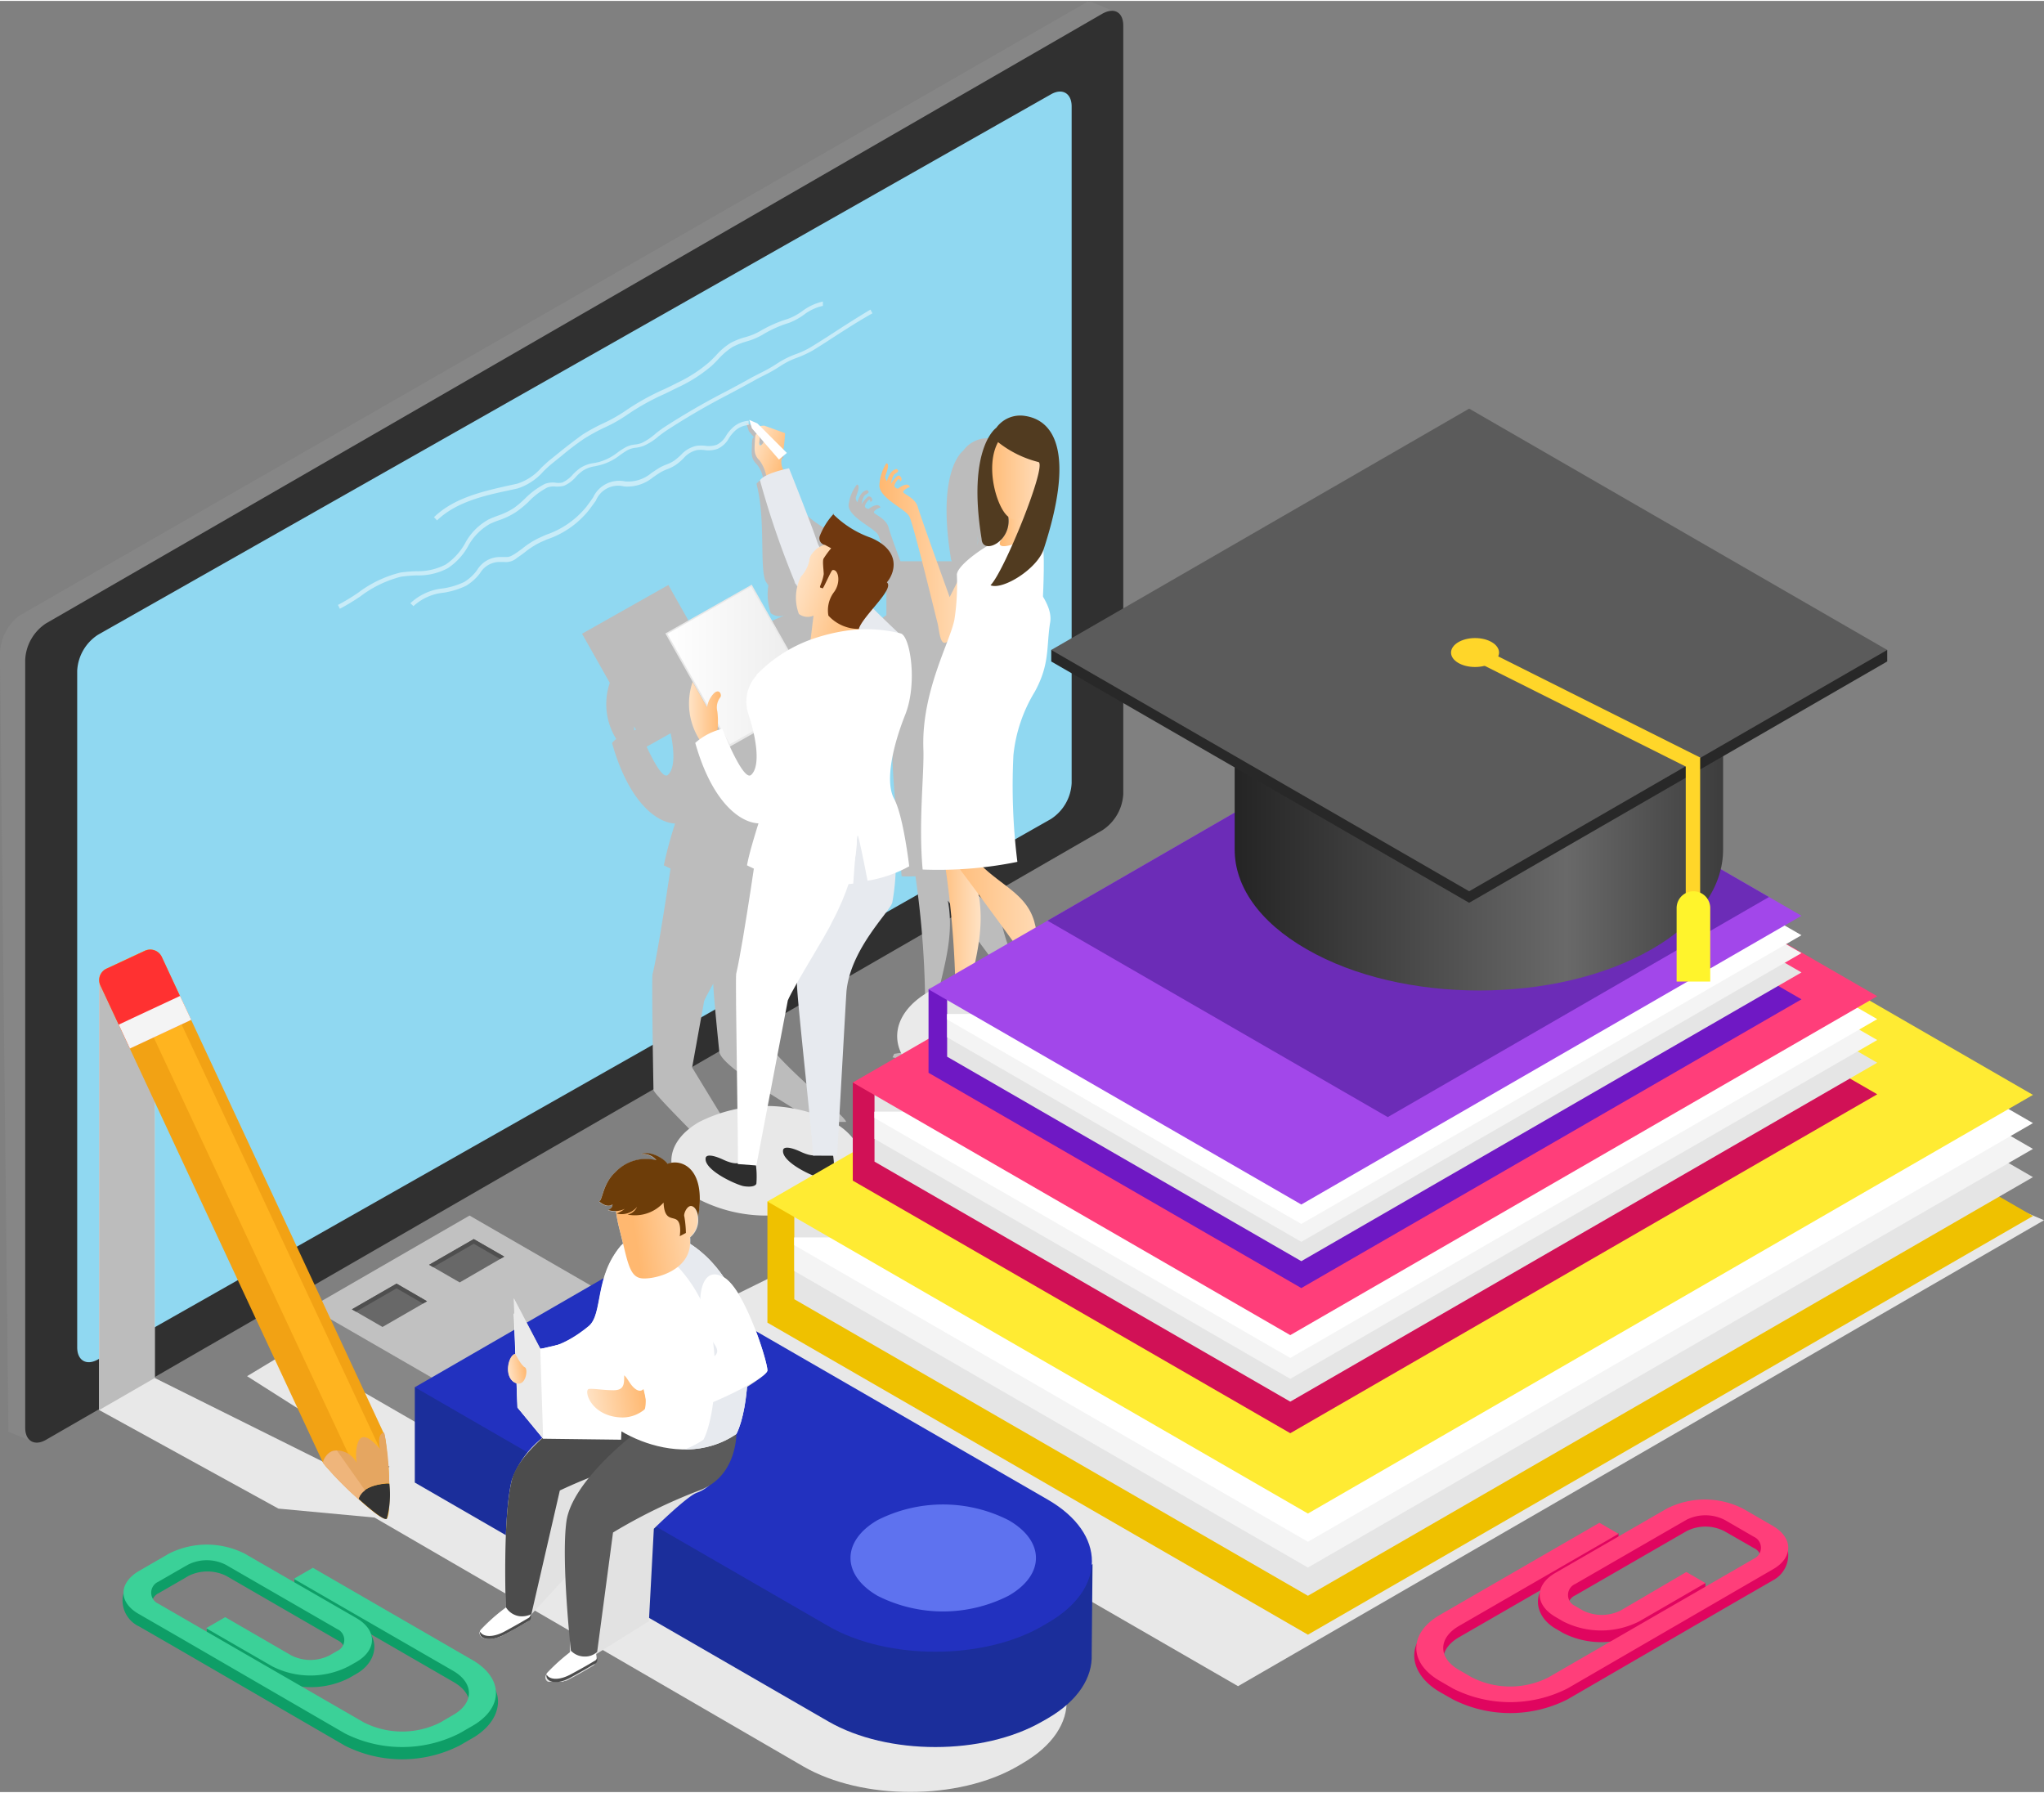 <svg xmlns="http://www.w3.org/2000/svg" xmlns:xlink="http://www.w3.org/1999/xlink" viewBox="0 0 170.25 149.19" width="171" height="150"><rect x="0" y="0" width="170.25" height="149.19" fill="#808080" stroke="none"/><defs><style>.cls-1{isolation:isolate;}.cls-2{fill:#868686;}.cls-3{fill:#90d8f1;}.cls-4{fill:#303030;}.cls-10,.cls-20,.cls-48,.cls-5,.cls-9{mix-blend-mode:multiply;}.cls-6,.cls-9{fill:#bcbcbc;}.cls-7{opacity:0.5;}.cls-8{fill:#fff;}.cls-10,.cls-52{fill:#eaeaea;}.cls-11{fill:url(#linear-gradient);}.cls-12{fill:url(#linear-gradient-2);}.cls-13{fill:#3d3d3d;}.cls-14{fill:url(#linear-gradient-3);}.cls-15{fill:url(#linear-gradient-4);}.cls-16{fill:url(#linear-gradient-5);}.cls-17{fill:#513b20;}.cls-18{fill:url(#linear-gradient-6);}.cls-19{fill:#e7eaef;}.cls-20,.cls-22{fill:#e8e8e8;}.cls-21{fill:#2d2d2d;}.cls-23{fill:url(#linear-gradient-7);}.cls-24{fill:url(#linear-gradient-8);}.cls-25{fill:#70380f;}.cls-26{fill:url(#linear-gradient-9);}.cls-27{fill:#efc100;}.cls-28{fill:#e5e5e5;}.cls-29{fill:#f4f4f4;}.cls-30{fill:#ffeb33;}.cls-31{fill:#d11156;}.cls-32{fill:#ff3e7a;}.cls-33{fill:#6f18c4;}.cls-34{fill:#a247ea;}.cls-35{fill:#6c2cb7;}.cls-36{fill:url(#linear-gradient-10);}.cls-37{fill:#282828;}.cls-38{fill:#5b5b5b;}.cls-39{fill:#ffd629;}.cls-40{fill:#fff42c;}.cls-41{fill:#878787;}.cls-42{fill:#c1c1c1;}.cls-43{fill:#686868;}.cls-44{fill:#4f4f4f;}.cls-45{fill:#1b2e9b;}.cls-46{fill:#2231bf;}.cls-47{fill:#5e72ef;}.cls-48{fill:#e2e2e2;}.cls-49{fill:#4c4c4c;}.cls-50{fill:url(#linear-gradient-11);}.cls-51{fill:#6d3d09;}.cls-53{fill:url(#linear-gradient-12);}.cls-54{fill:url(#linear-gradient-13);}.cls-55{fill:#f2a214;}.cls-56{fill:#ffb41f;}.cls-57{fill:#333;}.cls-58{fill:#e5a661;}.cls-59{fill:#efb57b;}.cls-60{fill:#ff3131;}.cls-61{fill:#e0055f;}.cls-62{fill:#0e9e67;}.cls-63{fill:#3bd198;}</style><linearGradient id="linear-gradient" x1="7508.65" y1="46" x2="7516.91" y2="46" gradientTransform="matrix(-1, 0, 0, 1, 7590.17, 0)" gradientUnits="userSpaceOnUse"><stop offset="0" stop-color="#ffe2c4"/><stop offset="1" stop-color="#ffb870"/></linearGradient><linearGradient id="linear-gradient-2" x1="7508.5" y1="74.57" x2="7512.42" y2="74.57" xlink:href="#linear-gradient"/><linearGradient id="linear-gradient-3" x1="7501.81" y1="74.07" x2="7512.01" y2="74.07" xlink:href="#linear-gradient"/><linearGradient id="linear-gradient-4" x1="7504.02" y1="43.03" x2="7506.9" y2="43.03" xlink:href="#linear-gradient"/><linearGradient id="linear-gradient-5" x1="7502.82" y1="38.9" x2="7508.11" y2="38.9" xlink:href="#linear-gradient"/><linearGradient id="linear-gradient-6" x1="62.55" y1="37.3" x2="65.69" y2="38.39" gradientTransform="matrix(1, 0, 0, 1, 0, 0)" xlink:href="#linear-gradient"/><linearGradient id="linear-gradient-7" x1="-31.49" y1="55.36" x2="-19.33" y2="55.36" gradientTransform="translate(111.02 19.65) rotate(29.46)" gradientUnits="userSpaceOnUse"><stop offset="0" stop-color="#fff"/><stop offset="0.72" stop-color="#f0f0f0"/><stop offset="1" stop-color="#e8e8e8"/></linearGradient><linearGradient id="linear-gradient-8" x1="-76.38" y1="1270.17" x2="-70.04" y2="1270.17" gradientTransform="translate(555.57 -1126.21) rotate(19.17)" xlink:href="#linear-gradient"/><linearGradient id="linear-gradient-9" x1="-29.65" y1="59.31" x2="-27.01" y2="59.31" gradientTransform="translate(87.08)" xlink:href="#linear-gradient"/><linearGradient id="linear-gradient-10" x1="102.84" y1="69.27" x2="143.47" y2="69.27" gradientUnits="userSpaceOnUse"><stop offset="0" stop-color="#242424"/><stop offset="0.68" stop-color="#696969"/><stop offset="1" stop-color="#3d3d3d"/></linearGradient><linearGradient id="linear-gradient-11" x1="545.76" y1="-132.04" x2="539.71" y2="-132.04" gradientTransform="matrix(1.09, -0.17, 0.2, 1.29, -509.13, 363.88)" xlink:href="#linear-gradient"/><linearGradient id="linear-gradient-12" x1="53.75" y1="115.96" x2="49" y2="116.7" gradientUnits="userSpaceOnUse"><stop offset="0" stop-color="#ffb870"/><stop offset="1" stop-color="#ffe2c4"/></linearGradient><linearGradient id="linear-gradient-13" x1="43.8" y1="113.82" x2="42.31" y2="114.05" xlink:href="#linear-gradient-12"/></defs><title>illust03</title><g class="cls-1"><g id="レイヤー_2" data-name="レイヤー 2"><g id="レイヤー_1-2" data-name="レイヤー 1"><path class="cls-2" d="M92.85.89l-90,119.17L.7,119.17S0,55.52,0,54.58a4.12,4.12,0,0,1,1.6-3.37L90.7,0ZM3.28,114.25l84.84-49V4.89l-84.84,49Z"/><polygon class="cls-3" points="91.91 67.12 3.78 118 3.78 53.82 91.91 2.93 91.91 67.12"/><path class="cls-4" d="M93.56,66.07a3.85,3.85,0,0,1-1.73,3l-88,50.78c-.95.55-1.73.1-1.73-1v-64a3.85,3.85,0,0,1,1.73-3l88-50.79c1-.55,1.73-.1,1.73,1ZM6.43,112.15c0,1.1.78,1.55,1.74,1l79.35-45a3.78,3.78,0,0,0,1.74-3V8.79c0-1.1-.78-1.56-1.74-1l-79.35,45a3.8,3.8,0,0,0-1.74,3Z"/><g class="cls-5"><path class="cls-6" d="M63.83,48.44a1.34,1.34,0,0,0,.14.27C64,48.76,63.92,48.58,63.83,48.44Z"/><path class="cls-6" d="M71.54,48.3c.67-.79,1.21-2.62-1.33-3.71A8.32,8.32,0,0,1,67,42.65a5.78,5.78,0,0,0-1.15,1.85.55.55,0,0,0,.42.73h0a2.13,2.13,0,0,0-.4.2,2.2,2.2,0,0,1-.18-.39c-.68-1.89-.25-5.81-.25-5.81l-.45.1a1.52,1.52,0,0,1-.08-1v0l.38-.32L65,37.67a12.13,12.13,0,0,0,.13-1.33l-1.71-.63a1.41,1.41,0,0,0-.34,0l-.26-.26-.67-.3.23.7.43.5c-.1,0-.17.12-.18.55,0,.61-.15,1.17.38,1.67a2.35,2.35,0,0,1,.55,1.22,1.57,1.57,0,0,0-.55.43c.78,2.93.24,6.93.76,8.13l.23.31A4.89,4.89,0,0,0,64.2,51a1.2,1.2,0,0,0,1.22.14l-4.84,2.15a13.33,13.33,0,0,0-1.81.85l-3.1-5.49-7.19,4.06,2.31,4.09a5.5,5.5,0,0,0,.54,4.68,1.42,1.42,0,0,0-.35.34c1.38,4.89,3.69,6.62,5.25,6.7A33.44,33.44,0,0,0,55.29,72l.56.27c-.46,3.08-1.12,7.29-1.5,8.81-.06.23,0,5.28.08,9.62,0,.4,5.85,6,5.86,6.39l2.55.27-5.19-8.52,1-5.54c.14-.32.42-.84.76-1.44,0,.54.23,3,.5,5.65.15,1.45,7.53,5.34,7.83,5.86h2.73c0-.57-7.22-6-7.11-7.85.09-1.68.16-2.92.18-3,.37-3.54,3.62-6.59,3.81-7.34a10.94,10.94,0,0,0,.3-2.44,6.87,6.87,0,0,0,1.15-.54s-.47-4.19-1.26-5.63-.1-4.44.92-7,.45-6.44-.34-6.76a1.43,1.43,0,0,0-.27-.09c-.4-.38,3.4-1.21,2.48-2.12C71.15,49.58,71.94,48.64,71.54,48.3Zm-8.49-11c-.06-.2.08-.46,0-.72l.4.46C63.33,37.27,63.1,37.44,63.05,37.29ZM52.82,60.76s0-.14,0-.33l.15.27Zm2.81,3.71c-.41.35-1.2-1.13-1.77-2.35l2-1.12C56.15,62.4,56.25,63.92,55.63,64.47Z"/></g><g class="cls-7"><path class="cls-8" d="M34.44,50.41l-.26-.24a4.63,4.63,0,0,1,2.75-1.24,6.16,6.16,0,0,0,1.75-.54,3.72,3.72,0,0,0,1.07-1,2.2,2.2,0,0,1,1.93-1.07h.37c.33,0,.4,0,.84-.27.23-.15.45-.31.66-.47a6.74,6.74,0,0,1,1.35-.85l.57-.26a7.37,7.37,0,0,0,3.35-2.31c.23-.3.42-.57.58-.8a2.39,2.39,0,0,1,2.66-1.34,3,3,0,0,0,2.19-.69c.19-.13.41-.28.67-.44a4,4,0,0,1,.6-.28,2.92,2.92,0,0,0,.68-.35,4.92,4.92,0,0,0,.54-.47A2.45,2.45,0,0,1,58,37.06a3,3,0,0,1,.79,0,2,2,0,0,0,.91-.09,1.83,1.83,0,0,0,.77-.74,3,3,0,0,1,.48-.61,2.14,2.14,0,0,1,1.41-.65l0,.36a1.8,1.8,0,0,0-1.21.55,2.87,2.87,0,0,0-.44.55,2.05,2.05,0,0,1-.92.87,2.21,2.21,0,0,1-1.07.12,2.34,2.34,0,0,0-.7,0,2.1,2.1,0,0,0-1.1.69,4.74,4.74,0,0,1-.58.5,3.37,3.37,0,0,1-.75.39,3.57,3.57,0,0,0-.56.26c-.25.15-.46.3-.65.43a3.34,3.34,0,0,1-2.41.75,2,2,0,0,0-2.34,1.19c-.17.23-.36.5-.6.81a7.55,7.55,0,0,1-3.49,2.42L45,45.1a6.81,6.81,0,0,0-1.28.82c-.21.16-.43.32-.67.48a1.36,1.36,0,0,1-1.06.33h-.36a1.91,1.91,0,0,0-1.65.94,4.05,4.05,0,0,1-1.17,1.05,6.62,6.62,0,0,1-1.85.57A4.32,4.32,0,0,0,34.44,50.41Z"/></g><g class="cls-7"><path class="cls-8" d="M28.31,50.63l-.16-.32a17,17,0,0,0,1.66-1,9.68,9.68,0,0,1,3.55-1.7,12.4,12.4,0,0,1,1.31-.11,5,5,0,0,0,2.46-.56,5.19,5.19,0,0,0,1.59-1.73,4.9,4.9,0,0,1,1.94-2c.26-.13.53-.23.79-.33a6,6,0,0,0,1.35-.64,8.34,8.34,0,0,0,.94-.8,6.56,6.56,0,0,1,1.64-1.21,1.89,1.89,0,0,1,.83-.11,1.74,1.74,0,0,0,.61,0,2.49,2.49,0,0,0,.89-.67,4,4,0,0,1,.63-.55,2.71,2.71,0,0,1,1.15-.41l.38-.08a4.42,4.42,0,0,0,1.56-.79c.18-.13.37-.26.59-.39a2.06,2.06,0,0,1,.87-.28,2.34,2.34,0,0,0,.58-.14A5,5,0,0,0,54.65,36c.2-.15.4-.31.61-.45a59.51,59.51,0,0,1,5.17-3c.75-.4,1.49-.79,2.23-1.21l.72-.37a12,12,0,0,0,1.43-.82,7.52,7.52,0,0,1,1.48-.73,7.19,7.19,0,0,0,1.26-.59c.6-.37,1.19-.74,1.77-1.12,1-.65,2.06-1.33,3.18-2l.17.31c-1.11.62-2.15,1.29-3.16,1.94-.58.38-1.17.76-1.77,1.13a9.26,9.26,0,0,1-1.32.62,6.28,6.28,0,0,0-1.4.69,13,13,0,0,1-1.48.84c-.24.12-.48.24-.7.37-.74.41-1.49.81-2.24,1.21a57.36,57.36,0,0,0-5.14,3c-.2.13-.4.29-.59.43a4.85,4.85,0,0,1-1.26.81,3,3,0,0,1-.66.16,1.78,1.78,0,0,0-.75.24c-.2.12-.39.25-.57.38a4.56,4.56,0,0,1-1.68.83l-.39.09a2.55,2.55,0,0,0-1,.36,3.58,3.58,0,0,0-.57.5,2.79,2.79,0,0,1-1,.76,2.26,2.26,0,0,1-.72.07,1.54,1.54,0,0,0-.68.08A5.94,5.94,0,0,0,44,41.74a8.35,8.35,0,0,1-1,.82,6.19,6.19,0,0,1-1.42.69,7.28,7.28,0,0,0-.77.31A4.68,4.68,0,0,0,39,45.4a5.27,5.27,0,0,1-1.7,1.85,5.19,5.19,0,0,1-2.62.6,11.86,11.86,0,0,0-1.28.11A9.47,9.47,0,0,0,30,49.61,18.63,18.63,0,0,1,28.31,50.63Z"/></g><g class="cls-7"><path class="cls-8" d="M36.4,43.27,36.15,43c1.66-1.61,4.07-2.15,6.2-2.63l.73-.16a4.41,4.41,0,0,0,2-1.32c.25-.24.52-.49.79-.71l.71-.57c.63-.51,1.27-1,1.93-1.48a15.3,15.3,0,0,1,1.72-.94,13,13,0,0,0,1.88-1.06,19.79,19.79,0,0,1,3.2-1.78c.37-.17.73-.35,1.1-.54A11.82,11.82,0,0,0,59,30.15c.21-.18.4-.38.61-.59a5.49,5.49,0,0,1,1.24-1.07A5.91,5.91,0,0,1,62.1,28a5.25,5.25,0,0,0,1.25-.52,10.48,10.48,0,0,1,2.29-1,5.06,5.06,0,0,0,1.18-.64,4.45,4.45,0,0,1,1.72-.8l0,.36a4,4,0,0,0-1.58.74,5.41,5.41,0,0,1-1.25.68,9.66,9.66,0,0,0-2.22,1,5.77,5.77,0,0,1-1.33.55,6,6,0,0,0-1.17.47,5.8,5.8,0,0,0-1.16,1c-.2.21-.41.43-.63.62a12.26,12.26,0,0,1-2.71,1.72l-1.1.54a19.5,19.5,0,0,0-3.15,1.75,12.09,12.09,0,0,1-1.94,1.09,16.19,16.19,0,0,0-1.67.92,23.84,23.84,0,0,0-1.9,1.45l-.72.58a9.86,9.86,0,0,0-.76.69,4.84,4.84,0,0,1-2.14,1.41l-.73.16C40.35,41.2,38,41.73,36.4,43.27Z"/></g><path class="cls-9" d="M86.24,82.81c-.25-.91-.74-.93-.74-.93a16.63,16.63,0,0,1-2-4.75C82.86,75,80.9,74.28,79,72.57c.39-.09.76-.18,1.12-.29a48.63,48.63,0,0,1-.33-8.58,11.88,11.88,0,0,1,1.78-5.09c.91-1.55-.26-2.56-1-3.68,1.77.14,3.16.17,3.15,0,0-.38.35-4,.35-4l.13.08s.13-2.41,0-3.77a.21.21,0,0,1,0-.07c2.57-7.59,1-10.39-1.62-10.72a2.47,2.47,0,0,0-2.34,1S78,39,79.19,46.35a.61.61,0,0,0,.09.32H75c-.5-1.34-.94-2.56-1-2.86-.27-.77-1.24-1.06-1.21-1.22s.29-.32.55-.4c-.23-.49-1,.13-1,.13s-.39-.06-.28-.33.36-.52.4-.42,0,.24.15.09-.11-.48-.32-.36a2.61,2.61,0,0,0-.53.62s.1-.66.33-.79.38-.23.13-.38c-.6.09-.8,1-.8,1a.46.46,0,0,1-.12-.46c.44-1.07.07-1,.07-1A3.38,3.38,0,0,0,70.68,42c0,1,2.12,1.88,2.47,2.48a18.52,18.52,0,0,1,.68,2.17h0v4.52a1.46,1.46,0,0,0,0,2.57V55.7h2.06a19.15,19.15,0,0,0-1.56,7.49c.08,2,.42,5.9.77,9.72a11,11,0,0,0,1.15,0,78.62,78.62,0,0,1,.81,12,4.84,4.84,0,0,1-1.58,2.64l-1,.15-.14.29a7.64,7.64,0,0,0,1.7.2l2.08-.11.25-.94a1.74,1.74,0,0,0-.06-1.34l0,0s0,0-.09,0l0-.07a3.91,3.91,0,0,1-.2-2c.08-2,1.61-5.27.93-8.79,2.19,2.86,5.14,6.82,5.63,7.68a3.09,3.09,0,0,1,.24,2.32l-.09-.07s-.32,1.26-.64,1.33c.1.25.67.22,1.22-.15a9.84,9.84,0,0,0,1.48-1.54S86.5,83.72,86.24,82.81ZM81.41,44.59a1.44,1.44,0,0,1,0,.74,2,2,0,0,0,0-.74ZM80.3,53v-.15a10.9,10.9,0,0,1,2-3.51l.16-.11c-.06,1.12,0,2.18,0,2.18a2.4,2.4,0,0,1,.21-.23l-.18,2A15.3,15.3,0,0,0,80.3,53Zm3.82-2.13h0ZM76,87.82h0Zm.09,0h0Zm.16,0,.1,0h0ZM85,85a1.59,1.59,0,0,0,.4-.16l0,0A.42.42,0,0,1,85,85Z"/><path class="cls-10" d="M77.42,90a14.38,14.38,0,0,0,13,0c3.59-2.08,3.59-5.44,0-7.51a14.38,14.38,0,0,0-13,0C73.83,84.54,73.83,87.9,77.42,90Z"/><path class="cls-11" d="M81.51,46.75s-1.38,5-2.3,6.28-.95-.59-1.13-1.25-2-8.24-2.35-8.86-2.5-1.52-2.48-2.57a3.76,3.76,0,0,1,.57-1.83s.37-.09-.07,1a.51.51,0,0,0,.13.47s.2-.9.8-1c.25.16.1.26-.13.4s-.34.82-.34.82a2.92,2.92,0,0,1,.54-.65c.21-.12.42.23.32.38s-.11,0-.15-.1-.29.16-.4.44.27.35.27.35.81-.66,1-.14c-.26.08-.53.25-.56.41s1,.47,1.22,1.26,2.65,7.5,2.65,7.5l1.51-3S81.62,46.1,81.51,46.75Z"/><path class="cls-12" d="M77.75,62.69a75.13,75.13,0,0,0,1,9.5,82.92,82.92,0,0,1,.85,12.62,5,5,0,0,1-1.59,2.73.83.83,0,0,0,.9.21,12.48,12.48,0,0,0,2-2s-.43,0-.34-2.21,1.82-5.9.78-9.82-1-12.36-1-12.36Z"/><path class="cls-13" d="M80.77,85.58s.44.45.16,1.54l-.25,1-2.08.11A7.35,7.35,0,0,1,76.9,88l.14-.29,1-.17s.42.4.82.24A13.18,13.18,0,0,0,80.77,85.58Z"/><path class="cls-14" d="M78.16,63.63s.25,6.77,1,7.67,7.22,9.69,8,11a3.54,3.54,0,0,1,.22,2.53,1.13,1.13,0,0,0,1-.64,7.73,7.73,0,0,0-.23-2.58,17.75,17.75,0,0,1-2-4.92c-.69-2.41-2.89-3-4.85-5.12-.88-.65-.65-1.14-.34-2.24a34.73,34.73,0,0,0,.46-6C81.27,63,78.16,63.63,78.16,63.63Z"/><path class="cls-13" d="M88.07,81.65s.5,0,.75,1,.52,1.7.52,1.7a10.17,10.17,0,0,1-1.49,1.59c-.55.38-1.12.41-1.22.16.33-.08.64-1.39.64-1.39a.45.45,0,0,0,.65,0C88.24,84.38,88.22,82.19,88.07,81.65Z"/><path class="cls-8" d="M76.85,72.35c-.36-3.95.14-8,.06-10.06-.17-4.78,2.25-8.94,2.59-10.78a19.22,19.22,0,0,0,.2-3.74c.07-.75,2-2.13,3.14-2.71a9.14,9.14,0,0,1,3.47-.5c.75,0,.49.82-.45,2.09s1.94,3.09,1.61,5.12,0,3.43-1.28,5.77a12.59,12.59,0,0,0-1.78,5.28,51.11,51.11,0,0,0,.33,8.89A33,33,0,0,1,76.85,72.35Z"/><path class="cls-8" d="M85,50.09s0-4.26.43-4.9,1-.9,1.33-.36.11,4.8.11,4.8S85.94,48.87,85,50.09Z"/><path class="cls-15" d="M86.15,40.64a14.87,14.87,0,0,0-.7,3.92c-.34.62-2.61,1.35-2.11.4A2.41,2.41,0,0,0,84,43C84.28,42.56,86.15,40.64,86.15,40.64Z"/><path class="cls-16" d="M87.34,39c-.12,2.38-1.93,4.22-2.86,4.18s-2.54-2.07-2.42-4.45,1.41-4.25,2.86-4.17S87.46,36.65,87.34,39Z"/><path class="cls-17" d="M83.13,36.75a8.9,8.9,0,0,0,3.37,1.66c.72.28-2.89,9.19-4,10.26,1,.43,3.89-1.35,4.43-3,2.57-7.86,1-10.76-1.61-11.11a2.46,2.46,0,0,0-2.34,1s-2.45,1.66-1.22,9.25c.07,1.39,2.54.22,2.22-1.85C83.06,42.27,82,38.83,83.13,36.75Z"/><path class="cls-18" d="M65.39,39.25A1.25,1.25,0,0,1,65.15,38a14.62,14.62,0,0,0,.24-2l-1.72-.62s-.37,0-.41.07a4,4,0,0,0,.34.95c.15.35-.27.77-.34.56s.1-.5-.06-.76-.3-.21-.32.4-.15,1.18.38,1.67A3.22,3.22,0,0,1,63.88,40Z"/><path class="cls-19" d="M75.09,52.88s-6.36-5.87-7-7.76-2.37-6.19-2.37-6.19-2,.38-2.42,1a72.94,72.94,0,0,0,3.05,8.83c.17.12-.73-1.08.17.12s4.28,5.69,4.63,5.81S75.09,52.88,75.09,52.88Z"/><polygon class="cls-8" points="63.08 35.19 65.54 37.65 64.88 38.2 62.63 35.6 62.41 34.9 63.08 35.19"/><path class="cls-20" d="M58.23,99.83a12.31,12.31,0,0,0,11.18,0c3.09-1.78,3.09-4.67,0-6.45a12.37,12.37,0,0,0-11.18,0C55.15,95.16,55.15,98.05,58.23,99.83Z"/><path class="cls-21" d="M62.94,96.81A7.32,7.32,0,0,1,63,98.52c-.13.32-.88.25-1.16.18-.92-.27-3.13-1.36-3.07-2.27,0-.37.58-.33,1.48.09s1.41.35,1.53.08S62.94,96.81,62.94,96.81Z"/><path class="cls-21" d="M69.39,96.15a7.32,7.32,0,0,1,.06,1.71c-.13.32-.88.26-1.16.18-.91-.26-3.13-1.36-3.07-2.27,0-.37.58-.33,1.48.09s1.41.35,1.53.08S69.39,96.15,69.39,96.15Z"/><path class="cls-19" d="M69.72,96.19c.09-1.24.75-13.38.79-13.75.37-3.54,3.62-6.59,3.81-7.34a17.79,17.79,0,0,0,0-6.42L67.93,69a63.42,63.42,0,0,0-1.55,12.86c0,1.28,1.33,13.08,1.34,14.32Z"/><path class="cls-8" d="M65.62,83.25c.54-1.27,3.15-5.36,3.7-6.56,2.57-4.84,2-7.69,2-7.69l-8-.32s-1.4,9.84-2,12.35c-.1.4.21,15.52.13,15.85L63,97Z"/><rect class="cls-22" x="57.55" y="49.96" width="8.26" height="10.85" transform="translate(-19.26 37.49) rotate(-29.46)"/><rect class="cls-23" x="57.67" y="50.08" width="8" height="10.56" transform="translate(-19.25 37.48) rotate(-29.46)"/><path class="cls-24" d="M69.83,45.29a2,2,0,0,0-2.17.73,1,1,0,0,0-.25.6,2.77,2.77,0,0,1-.69,1.32,3.87,3.87,0,0,0-.18,3.12,1.2,1.2,0,0,0,1.22.14l-.26,2.13,4.13-.49a3.06,3.06,0,0,1,.54-2.68c1-1.63,1.17-2.57.22-3.56a5.55,5.55,0,0,0-2.56-1.31"/><path class="cls-25" d="M69.37,42.72a8.38,8.38,0,0,0,3.18,2c2.53,1.09,2,2.91,1.32,3.71.67.55-2,2.79-2.34,3.88A3.42,3.42,0,0,1,69,51.2a2.52,2.52,0,0,1,.43-1.91c.67-.85.39-2-.09-1.88-.1,0-.75,1.53-.82,1.52l-.2-.07c-.1-.06.18-.41.29-1.11,0-.34-.13-1.15,0-1.32a7.32,7.32,0,0,1,.62-.84l-.52-.28a.56.56,0,0,1-.43-.74,5.85,5.85,0,0,1,1.16-1.85"/><path class="cls-8" d="M63,56.15a11.92,11.92,0,0,1,4.66-3,15.58,15.58,0,0,1,3.15-.74,11.93,11.93,0,0,1,4.24.28c.79.32,1.37,4.2.35,6.76s-1.71,5.56-.93,7,1.26,5.63,1.26,5.63a10.61,10.61,0,0,1-3.47,1.2s-.72-3.76-.82-3.76-.37,4-.37,4A15.29,15.29,0,0,1,62.22,72c.34-1.9,1.7-5.56,2.06-7.33S63,56.15,63,56.15"/><path class="cls-26" d="M59.75,60.76a6.31,6.31,0,0,0,0-1.57A1.37,1.37,0,0,1,60,58c.15-.22-.11-.79-.58-.28a2.13,2.13,0,0,0-.53,1.12l-1.2-2.12a5.59,5.59,0,0,0,.7,5C59.53,62.31,59.75,60.76,59.75,60.76Z"/><path class="cls-8" d="M62.35,59.44a3.23,3.23,0,0,1,.79-3.39,2.47,2.47,0,0,1,.65-.46c1.48-.73,2.5.52,2.56,3.2s-.23,6.6-1.77,9.09c-.95,1.43-4.73.8-6.67-6.08a5.24,5.24,0,0,1,2.25-1.17s1.73,4.42,2.4,3.84c.87-.77.34-3.41-.21-5"/><polygon class="cls-20" points="103.12 140.37 58.1 114.38 53.36 111.67 118.5 79.52 170.25 101.56 103.12 140.37"/><polygon class="cls-27" points="108.94 136.08 63.92 110.09 63.92 100 124.31 75.22 169.33 101.21 108.94 136.08"/><polygon class="cls-28" points="124.31 71.98 66.16 98.96 66.16 108.14 108.94 132.84 169.33 97.97 124.31 71.98"/><polygon class="cls-29" points="124.31 69.63 114.67 74.11 114.67 103 66.16 103 66.16 105.79 108.94 130.49 169.33 95.62 124.31 69.63"/><polygon class="cls-8" points="124.31 67.48 114.67 71.96 114.67 103 66.16 103 66.16 103.64 108.94 128.34 169.33 93.47 124.31 67.48"/><polygon class="cls-30" points="108.94 125.99 63.92 100 124.31 65.13 169.33 91.12 108.94 125.99"/><polygon class="cls-31" points="107.47 119.3 71.03 98.26 71.03 90.09 119.92 70.03 156.36 91.07 107.47 119.3"/><polygon class="cls-28" points="119.92 67.41 72.84 89.25 72.84 96.68 107.47 116.67 156.36 88.44 119.92 67.41"/><polygon class="cls-29" points="119.92 65.51 112.11 69.13 112.11 92.52 72.84 92.52 72.84 94.78 107.47 114.77 156.36 86.55 119.92 65.51"/><polygon class="cls-8" points="119.92 63.77 112.11 67.39 112.11 92.52 72.84 92.52 72.84 93.04 107.47 113.03 156.36 84.81 119.92 63.77"/><polygon class="cls-32" points="107.47 111.13 71.03 90.09 119.92 61.86 156.36 82.9 107.47 111.13"/><polygon class="cls-33" points="108.39 107.21 77.34 89.28 77.34 82.33 119 65.23 150.05 83.16 108.39 107.21"/><polygon class="cls-28" points="119 63 78.89 81.61 78.89 87.94 108.39 104.97 150.05 80.92 119 63"/><polygon class="cls-29" points="119 61.38 112.35 64.47 112.35 84.39 78.89 84.39 78.89 86.32 108.39 103.36 150.05 79.31 119 61.38"/><polygon class="cls-8" points="119 59.9 112.35 62.98 112.35 84.39 78.89 84.39 78.89 84.84 108.39 101.87 150.05 77.82 119 59.9"/><polygon class="cls-34" points="108.39 100.25 77.34 82.33 119 58.28 150.05 76.2 108.39 100.25"/><polygon class="cls-35" points="87.25 76.61 115.59 92.97 147.34 74.64 119 58.28 87.25 76.61"/><path class="cls-36" d="M102.84,56.11V70.7c0,3,2,6,6,8.29,7.94,4.58,20.8,4.58,28.73,0,4-2.29,5.95-5.29,5.95-8.29V56.11Z"/><polygon class="cls-37" points="122.37 75.12 87.56 55.02 87.56 54.06 157.19 54.06 157.19 55.02 122.37 75.12"/><polygon class="cls-38" points="122.37 74.16 87.56 54.06 122.37 33.96 157.19 54.06 122.37 74.16"/><polygon class="cls-39" points="141.61 76.15 140.41 76.15 140.41 63.77 122.1 54.6 122.64 53.52 141.61 63.02 141.61 76.15"/><path class="cls-39" d="M124.86,54.28c0,.66-.89,1.2-2,1.2s-2-.54-2-1.2.89-1.21,2-1.21S124.86,53.61,124.86,54.28Z"/><path class="cls-40" d="M142.45,81.68V75.56a1.4,1.4,0,0,0-2.8,0v6.12Z"/><path class="cls-20" d="M88.87,133.93h0c.1-1.93-1.12-3.89-3.68-5.36l-34.47-19.9-3.58,2.07L37,104.91l-10.89,6.3-5.53,3.34,11.87,7.54-4.07,2.6,38.54,22.37c4.91,2.83,12.88,2.83,17.8,0l.44-.26c2.54-1.47,3.77-3.41,3.68-5.33h0Z"/><polygon class="cls-41" points="42.62 123 25.85 113.32 25.85 108.83 55.88 115.34 42.62 123"/><polygon class="cls-42" points="42.62 118.51 25.85 108.83 39.11 101.17 55.88 110.85 42.62 118.51"/><polygon class="cls-43" points="31.86 110.45 29.31 108.98 33.03 106.84 35.57 108.31 31.86 110.45"/><polygon class="cls-44" points="33.03 107.23 35.23 108.5 35.57 108.31 33.03 106.84 29.31 108.98 29.65 109.18 33.03 107.23"/><polygon class="cls-43" points="38.29 106.74 35.74 105.27 39.46 103.13 42 104.59 38.29 106.74"/><polygon class="cls-44" points="39.46 103.52 41.66 104.79 42 104.59 39.46 103.13 35.74 105.27 36.08 105.47 39.46 103.52"/><path class="cls-45" d="M91,130.19l-3.13,2.93-.55-.34L34.55,115.47v7.94L69,143.31c4.92,2.84,12.89,2.84,17.81,0l.44-.25c2.54-1.47,3.76-3.41,3.68-5.34h0Z"/><path class="cls-46" d="M87.27,124.83,52.8,104.93,34.55,115.47,69,135.37c4.92,2.84,12.89,2.84,17.81,0l.44-.26C92.18,132.28,92.18,127.67,87.27,124.83Z"/><path class="cls-47" d="M84,132.84a12.05,12.05,0,0,1-10.91,0c-3-1.74-3-4.56,0-6.3a12.05,12.05,0,0,1,10.91,0C87.05,128.28,87.05,131.1,84,132.84Z"/><path class="cls-48" d="M63.92,114.07c0-.8-1.88-6.76-3.64-7.76h0a10,10,0,0,0-2.79-2.78,3.45,3.45,0,0,0,0-.55,1.82,1.82,0,0,0,.65-1.67h0c.7-4.12-1.43-4.87-2.55-4.43-.37-.54-1.59-1.12-2.18-.8a1.36,1.36,0,0,1,1.25.5,3.5,3.5,0,0,0-3.42,1c-1.09,1-1.06,2.38-1.36,2.42.74.64,1.12.26,1.12.26s.07.28-.36.47a1.53,1.53,0,0,0,.69.09c0,.06,0,.13,0,.2h0c.06.38.14.78.25,1.22s.22.9.32,1.29l-.14.14a0,0,0,0,0,0,0l-.08.1-.17.21c-1.93,2.5-1.3,5.44-2.49,6.43a10.05,10.05,0,0,1-2.43,1.51l-1.57.36-2.21-4.21.05,1.31-.05-.06.13,3.38h0c-.56.06-1,1.84-.07,2.38l.17.07.08,2,2.07,2.52a8,8,0,0,0-2.56,3.52c-.78,3.19-.5,10.57-.5,10.57l0,.06a14.83,14.83,0,0,0-2.09,1.85.34.34,0,0,0-.07.15h0a.42.42,0,0,0,.21.49h0l.07,0h0l.07,0h.07l.07,0H41l.12,0,.09,0,.14,0,.09,0,.16-.06.08,0,.25-.13c1.45-.76,1.76-1,2-1.12l.12-.09,0,0,.06-.1h0a.51.51,0,0,0,0-.13v0c0-.06,0-.12,0-.19l.06,0,3.21-3.49s0-4.09,1.41-4.68c-.92,1.14-.71-.31-.87.9-.45,3.25-.46,10.32-.46,10.32l.05.05a14,14,0,0,0-2,1.79l-.07.14h0a.4.4,0,0,0,.21.48h0l.07,0,0,0,.07,0,.06,0h.4l.11,0h.09l.12,0,.09,0,.14,0,.08,0,.16-.07.08,0a1.51,1.51,0,0,0,.26-.12c1.45-.77,1.76-1,2-1.13a.53.53,0,0,0,.11-.09l0,0a.24.24,0,0,0,.06-.11h0a.3.3,0,0,0,0-.13v0a2.43,2.43,0,0,0,0-.42c0-.05,0-.08-.07-.12l4.57-2.85.41-7.7s2.71-2.67,3.57-3c2.22-.75,3.12-4.27,3.17-5.44-.5-2.19.74-1.63.88-3.28C63.24,114.8,63.92,114.3,63.92,114.07Z"/><path class="cls-8" d="M51.74,103.66s0-.31.87,1.54S51.44,113,51,113.62s-6.44,2.48-7.75.45c.82-.42,0-1,.19-2,2.43.85,4.85-1.09,5.6-1.7C50.24,109.37,49.49,106.22,51.74,103.66Z"/><path class="cls-8" d="M42.25,133.75a17,17,0,0,0-2.2,1.93c-.39.57.45,1.17,1.9.4s1.76-1,2-1.12.23-.39.18-.81S42.25,133.75,42.25,133.75Z"/><path class="cls-49" d="M44,134.7c-.28.16-.59.36-2,1.13-1.09.57-1.84.37-2,0-.17.51.65.95,2,.25s1.76-1,2-1.12.24-.29.21-.54A.4.4,0,0,1,44,134.7Z"/><path class="cls-49" d="M57.76,116.34s-.07,4.1-3.69,5a45.13,45.13,0,0,0-7.44,2.73l-2.37,10.3a1.82,1.82,0,0,1-1,.17,1.58,1.58,0,0,1-1.13-.76s-.28-7.38.5-10.57,7.29-6.94,7.29-6.94Z"/><path class="cls-8" d="M47.78,137.31a16.45,16.45,0,0,0-2.2,1.94c-.39.56.46,1.17,1.91.4s1.76-1,2-1.13.23-.39.17-.8S47.78,137.31,47.78,137.31Z"/><path class="cls-49" d="M49.53,138.26c-.28.16-.59.37-2,1.13-1.09.58-1.84.38-2,0-.16.52.66,1,2,.26s1.76-1,2-1.13.23-.28.21-.54A.37.37,0,0,1,49.53,138.26Z"/><path class="cls-38" d="M61.34,118.76s.35,4.08-3.16,5.33a45,45,0,0,0-7.12,3.48l-1.32,9.94a1.45,1.45,0,0,1-1.05.39,1.56,1.56,0,0,1-1.14-.49s-.82-7.52-.37-10.77,5.39-7.08,5.39-7.08Z"/><path class="cls-8" d="M49.39,116.6s-.39-12.23,3.34-13.66,7.15,2,8.61,5.26,1.07,9,0,11.16C56.22,122.88,49.24,118.29,49.39,116.6Z"/><path class="cls-19" d="M61.34,108.2c-1.46-3.29-4.88-6.69-8.61-5.26l-.35.17c2.74.35,5.08,3,6.22,5.57,1.46,3.29,1.07,9,0,11.15a7.21,7.21,0,0,1-1.58.82,7.48,7.48,0,0,0,4.32-1.29C62.41,117.23,62.8,111.5,61.34,108.2Z"/><path class="cls-50" d="M51.68,97.49s-.93,1.49-.1,4.72c.68,2.62.78,4.07,1.87,4.19s4.37-.69,4-3.42a1.93,1.93,0,0,0,.46-2.31c-.52-1-.89.09-.89.09s0-2.17-1.51-3A7,7,0,0,0,51.68,97.49Z"/><path class="cls-51" d="M55.27,100.09a3.21,3.21,0,0,1-3,1,1.14,1.14,0,0,0,.79-.64,1.66,1.66,0,0,1-1.7.55,2.5,2.5,0,0,0,.68-.39,1.86,1.86,0,0,1-1.39.1c.43-.19.36-.47.36-.47s-.38.38-1.12-.26c.3,0,.27-1.42,1.36-2.42a3.5,3.5,0,0,1,3.42-1,1.36,1.36,0,0,0-1.25-.5c.59-.32,1.81.26,2.18.8,1.12-.44,3.25.31,2.55,4.43,0-.1-.11-.77-.51-.9s-.73.66-.64.86a8.72,8.72,0,0,1,.13,1.37l-.51.27s.16-1-.21-1.33S55.34,101.65,55.27,100.09Z"/><polygon class="cls-8" points="42.79 109.31 45 112.28 52.15 110.61 51.73 119.84 45.24 119.76 43.1 117.16 42.79 109.31"/><polygon class="cls-52" points="42.79 108.06 45 112.28 45.24 119.76 43.1 117.16 42.79 108.06"/><path class="cls-53" d="M53.6,115.61s-.22.34-.68,0-.64-.91-.93-1.13c0,.74,0,1.25-.92,1.24s-1.5-.14-2-.11.1,2.33,2.77,2.38a2.9,2.9,0,0,0,2.1-.91Z"/><path class="cls-54" d="M42.92,112.69s.5,1,.8,1.12.07,1.79-.87,1.26S42.36,112.75,42.92,112.69Z"/><path class="cls-8" d="M58.35,107.82s.16-2.52,1.93-1.51,3.64,7,3.64,7.76-8.19,4.8-10.45,3.94a3.18,3.18,0,0,0,0-2.76c2.47-.75,5.64-1.71,6.18-2.52S58.05,111.22,58.35,107.82Z"/><polygon class="cls-20" points="32.42 124.42 32.22 126.42 23.19 125.58 8.26 117.37 8.26 81.12 12.89 81.12 12.89 114.7 32.42 124.42"/><polygon class="cls-9" points="8.26 117.37 8.26 81.12 12.89 81.12 12.89 114.7 8.26 117.37"/><path class="cls-55" d="M32,119.38c.25.53.66,6.57.18,7s-5-4.12-5.29-4.65L8.36,82a1.05,1.05,0,0,1,.51-1.4l3.2-1.49a1.06,1.06,0,0,1,1.4.5Z"/><path class="cls-56" d="M12.07,79.12l-2.17,1L31.34,126c.45.33.78.51.88.41.28-.27.26-2.42.14-4.28L12.23,79.06A.52.52,0,0,0,12.07,79.12Z"/><path class="cls-57" d="M29.86,124.76c1.12,1,2.17,1.85,2.36,1.66a7.79,7.79,0,0,0,.21-2.92,1.16,1.16,0,0,0-.32,0C31.19,123.58,30.11,123.89,29.86,124.76Z"/><path class="cls-58" d="M31.65,120.6c-.57-.62-1.06-1.08-1.49-.95s-.59,1.25-.46,2.12a1.84,1.84,0,0,0-2-1c-.5.16-.85.82-.78,1h0a25.42,25.42,0,0,0,2.93,3c.25-.87,1.33-1.18,2.25-1.29a1.16,1.16,0,0,1,.32,0,23.88,23.88,0,0,0-.39-4.12l-.06-.12C31.5,119.37,31.54,120,31.65,120.6Z"/><path class="cls-59" d="M28.06,120.74a1.51,1.51,0,0,0-.35.06c-.5.16-.85.82-.78,1h0a25.42,25.42,0,0,0,2.93,3,1.4,1.4,0,0,1,.55-.74Z"/><path class="cls-60" d="M15.91,84.87l-2.44-5.25a1.06,1.06,0,0,0-1.4-.5l-3.2,1.49A1.05,1.05,0,0,0,8.36,82l2.45,5.24Z"/><rect class="cls-29" x="10.08" y="83.97" width="5.64" height="2.2" transform="translate(-34.81 13.47) rotate(-25.06)"/><path class="cls-61" d="M147.75,127.37l-2.37-.69h0l-.21-.12a7,7,0,0,0-6.34,0l-9.56,4.93c-1.74,1-1.46,3.07.29,4.08l.63.37a7,7,0,0,0,6.35,0l5.51-3.18v-1L135,135a3.48,3.48,0,0,1-3.17,0l-.63-.36a1,1,0,0,1,0-1.83l9.27-5.35a3.45,3.45,0,0,1,3.16,0l.3.17,2.16,1.24a1,1,0,0,1,0,1.83l-8.9,5.14h0l-8.22,4.75a7.07,7.07,0,0,1-6.37,0l-1.07-.62c-1.76-1-1.76-2.66,0-3.68l13.28-7.66v-1l-15.19,7.52c-2.64,1.52-2.31,4.19.32,5.71l1.07.61a10.57,10.57,0,0,0,9.55,0l13.79-8h0l3.33-1.92A2.39,2.39,0,0,0,147.75,127.37Z"/><path class="cls-32" d="M147.63,127l-2.25-1.3h0l-.21-.12a7,7,0,0,0-6.34,0l-9.27,5.35c-1.75,1-1.75,2.66,0,3.67l.63.37a7,7,0,0,0,6.35,0l5.51-3.19-1.59-.92L135,134.06a3.54,3.54,0,0,1-3.17,0l-.63-.37a1,1,0,0,1,0-1.83l9.27-5.35a3.52,3.52,0,0,1,3.16,0l.3.17,2.16,1.25a1,1,0,0,1,0,1.82l-8.9,5.14h0l-8.22,4.75a7.07,7.07,0,0,1-6.37,0l-1.07-.62c-1.76-1-1.76-2.66,0-3.67l13.28-7.67-1.59-.92-13.28,7.67c-2.63,1.52-2.63,4,0,5.51l1.07.62a10.57,10.57,0,0,0,9.55,0l13.79-8h0l3.33-1.93C149.38,129.66,149.38,128,147.63,127Z"/><path class="cls-62" d="M11.47,131.12l2.38-.69h0l.2-.12a7,7,0,0,1,6.35,0L30,135.24c1.75,1,1.47,3.07-.28,4.08l-.64.37a7,7,0,0,1-6.35,0l-5.51-3.18v-1l7.1,3.23a3.48,3.48,0,0,0,3.17,0l.64-.37a1,1,0,0,0,0-1.82l-9.27-5.36a3.54,3.54,0,0,0-3.17,0l-.3.18-2.15,1.24a1,1,0,0,0,0,1.83l8.89,5.13h0l8.23,4.75a7,7,0,0,0,6.37,0l1.06-.61c1.76-1,1.76-2.67,0-3.68l-13.27-7.67v-1L39.66,139c2.63,1.52,2.31,4.19-.33,5.71l-1.06.61a10.57,10.57,0,0,1-9.55,0l-13.79-8h0l-3.33-1.92A2.39,2.39,0,0,1,11.47,131.12Z"/><path class="cls-63" d="M11.6,130.76l2.25-1.3h0l.2-.12a7,7,0,0,1,6.35,0l9.27,5.35c1.75,1,1.75,2.66,0,3.67l-.64.36a7,7,0,0,1-6.35,0l-5.51-3.18,1.59-.92,5.51,3.19a3.54,3.54,0,0,0,3.17,0l.64-.37a1,1,0,0,0,0-1.83l-9.27-5.35a3.48,3.48,0,0,0-3.17,0l-.3.17-2.15,1.24a1,1,0,0,0,0,1.83l8.89,5.14h0l8.23,4.75a7.07,7.07,0,0,0,6.37,0l1.06-.62c1.76-1,1.76-2.66,0-3.68l-13.27-7.66,1.59-.92,13.27,7.67c2.64,1.52,2.64,4,0,5.51l-1.06.61a10.57,10.57,0,0,1-9.55,0l-13.79-8h0l-3.33-1.92C9.85,133.41,9.85,131.77,11.6,130.76Z"/></g></g></g></svg>